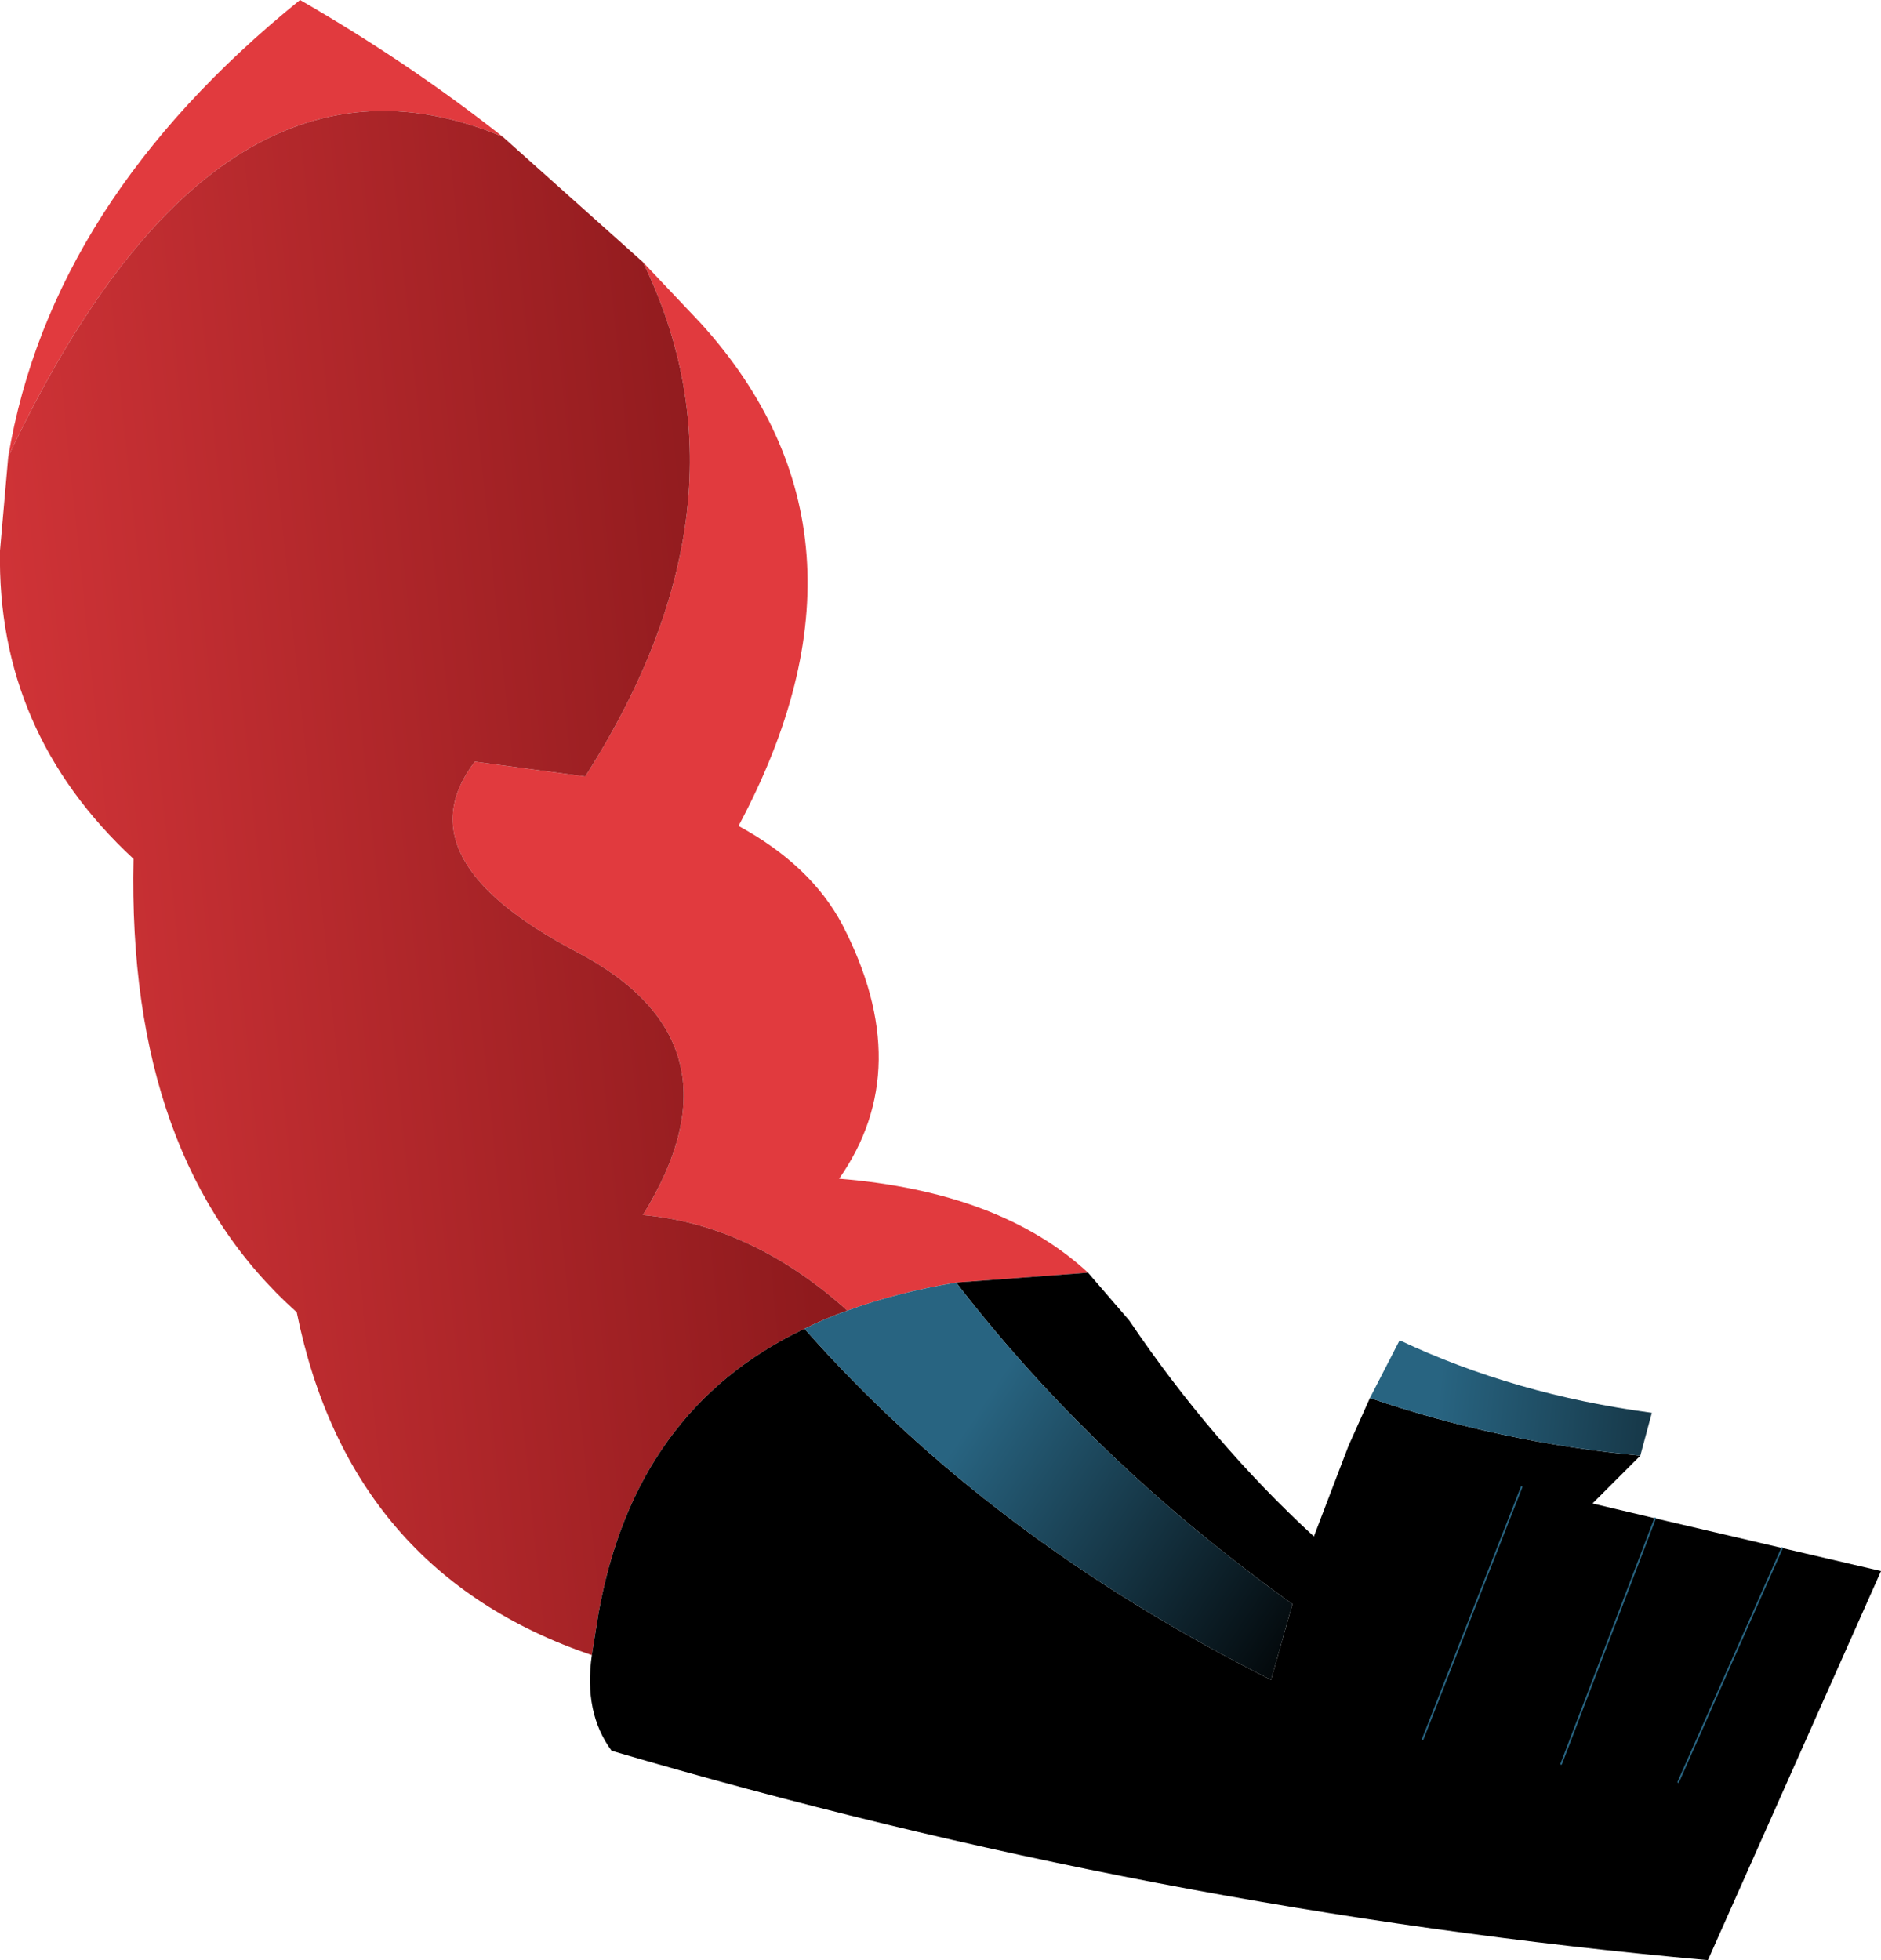 <?xml version="1.0" encoding="UTF-8" standalone="no"?>
<svg xmlns:xlink="http://www.w3.org/1999/xlink" height="59.45px" width="57.05px" xmlns="http://www.w3.org/2000/svg">
  <g transform="matrix(1.0, 0.0, 0.0, 1.0, 9.2, 0.0)">
    <path d="M-8.95 13.85 Q-7.65 6.1 -0.1 0.0 3.2 1.9 6.05 4.15 -2.65 0.5 -8.95 13.85 M10.3 7.95 L12.05 9.8 Q17.9 16.25 13.2 25.05 15.4 26.25 16.35 28.05 18.6 32.4 16.25 35.75 21.15 36.15 23.8 38.6 L19.8 38.9 Q18.0 39.2 16.5 39.75 13.6 37.15 10.3 36.85 13.55 31.6 8.25 28.85 2.95 26.05 5.2 23.1 L8.55 23.55 Q13.85 15.25 10.3 7.95" fill="#e13a3e" fill-rule="evenodd" stroke="none"/>
    <path d="M8.75 50.2 Q1.4 47.7 -0.2 39.8 -5.35 35.2 -5.15 26.05 -9.3 22.2 -9.2 16.7 L-8.95 13.85 Q-2.65 0.5 6.05 4.15 L10.3 7.95 Q13.85 15.25 8.55 23.55 L5.2 23.1 Q2.95 26.05 8.25 28.85 13.55 31.6 10.3 36.85 13.6 37.15 16.5 39.75 15.8 40.0 15.2 40.3 10.05 42.75 8.95 48.95 L8.75 50.2" fill="url(#gradient0)" fill-rule="evenodd" stroke="none"/>
    <path d="M40.55 44.15 L39.1 45.6 41.0 46.05 44.85 46.95 47.85 47.65 42.6 59.45 Q25.85 57.95 9.35 53.1 8.5 51.95 8.75 50.2 L8.95 48.95 Q10.05 42.75 15.2 40.3 20.8 46.65 29.35 50.95 L30.0 48.65 Q24.0 44.35 19.8 38.9 L23.8 38.6 25.05 40.05 Q27.55 43.75 30.65 46.6 L31.7 43.85 32.35 42.4 Q36.3 43.75 40.55 44.15 M38.15 53.5 L41.0 46.05 38.15 53.5 M36.95 45.1 L33.95 52.75 36.95 45.1 M41.7 54.05 L44.85 46.95 41.7 54.05" fill="#000000" fill-rule="evenodd" stroke="none"/>
    <path d="M15.2 40.3 Q15.8 40.0 16.5 39.75 18.0 39.2 19.8 38.9 24.0 44.35 30.0 48.65 L29.35 50.95 Q20.8 46.65 15.2 40.3" fill="url(#gradient1)" fill-rule="evenodd" stroke="none"/>
    <path d="M32.35 42.4 L33.25 40.65 Q36.75 42.3 40.9 42.85 L40.55 44.15 Q36.3 43.75 32.35 42.4" fill="url(#gradient2)" fill-rule="evenodd" stroke="none"/>
    <path d="M44.85 46.95 L41.7 54.05 M33.95 52.75 L36.95 45.1 M41.0 46.05 L38.15 53.5" fill="none" stroke="#286481" stroke-linecap="round" stroke-linejoin="round" stroke-width="0.05"/>
  </g>
  <defs>
    <linearGradient gradientTransform="matrix(0.018, -0.002, 0.003, 0.029, 0.7, 27.2)" gradientUnits="userSpaceOnUse" id="gradient0" spreadMethod="pad" x1="-819.2" x2="819.2">
      <stop offset="0.0" stop-color="#e13a3e"/>
      <stop offset="0.988" stop-color="#8c191c"/>
    </linearGradient>
    <linearGradient gradientTransform="matrix(0.007, 0.004, -0.002, 0.003, 26.3, 45.9)" gradientUnits="userSpaceOnUse" id="gradient1" spreadMethod="pad" x1="-819.2" x2="819.2">
      <stop offset="0.0" stop-color="#286481"/>
      <stop offset="0.988" stop-color="#000000"/>
    </linearGradient>
    <linearGradient gradientTransform="matrix(0.009, 9.0E-4, -2.0E-4, 0.002, 41.8, 42.95)" gradientUnits="userSpaceOnUse" id="gradient2" spreadMethod="pad" x1="-819.2" x2="819.2">
      <stop offset="0.0" stop-color="#286481"/>
      <stop offset="0.988" stop-color="#000000"/>
    </linearGradient>
  </defs>
</svg>
